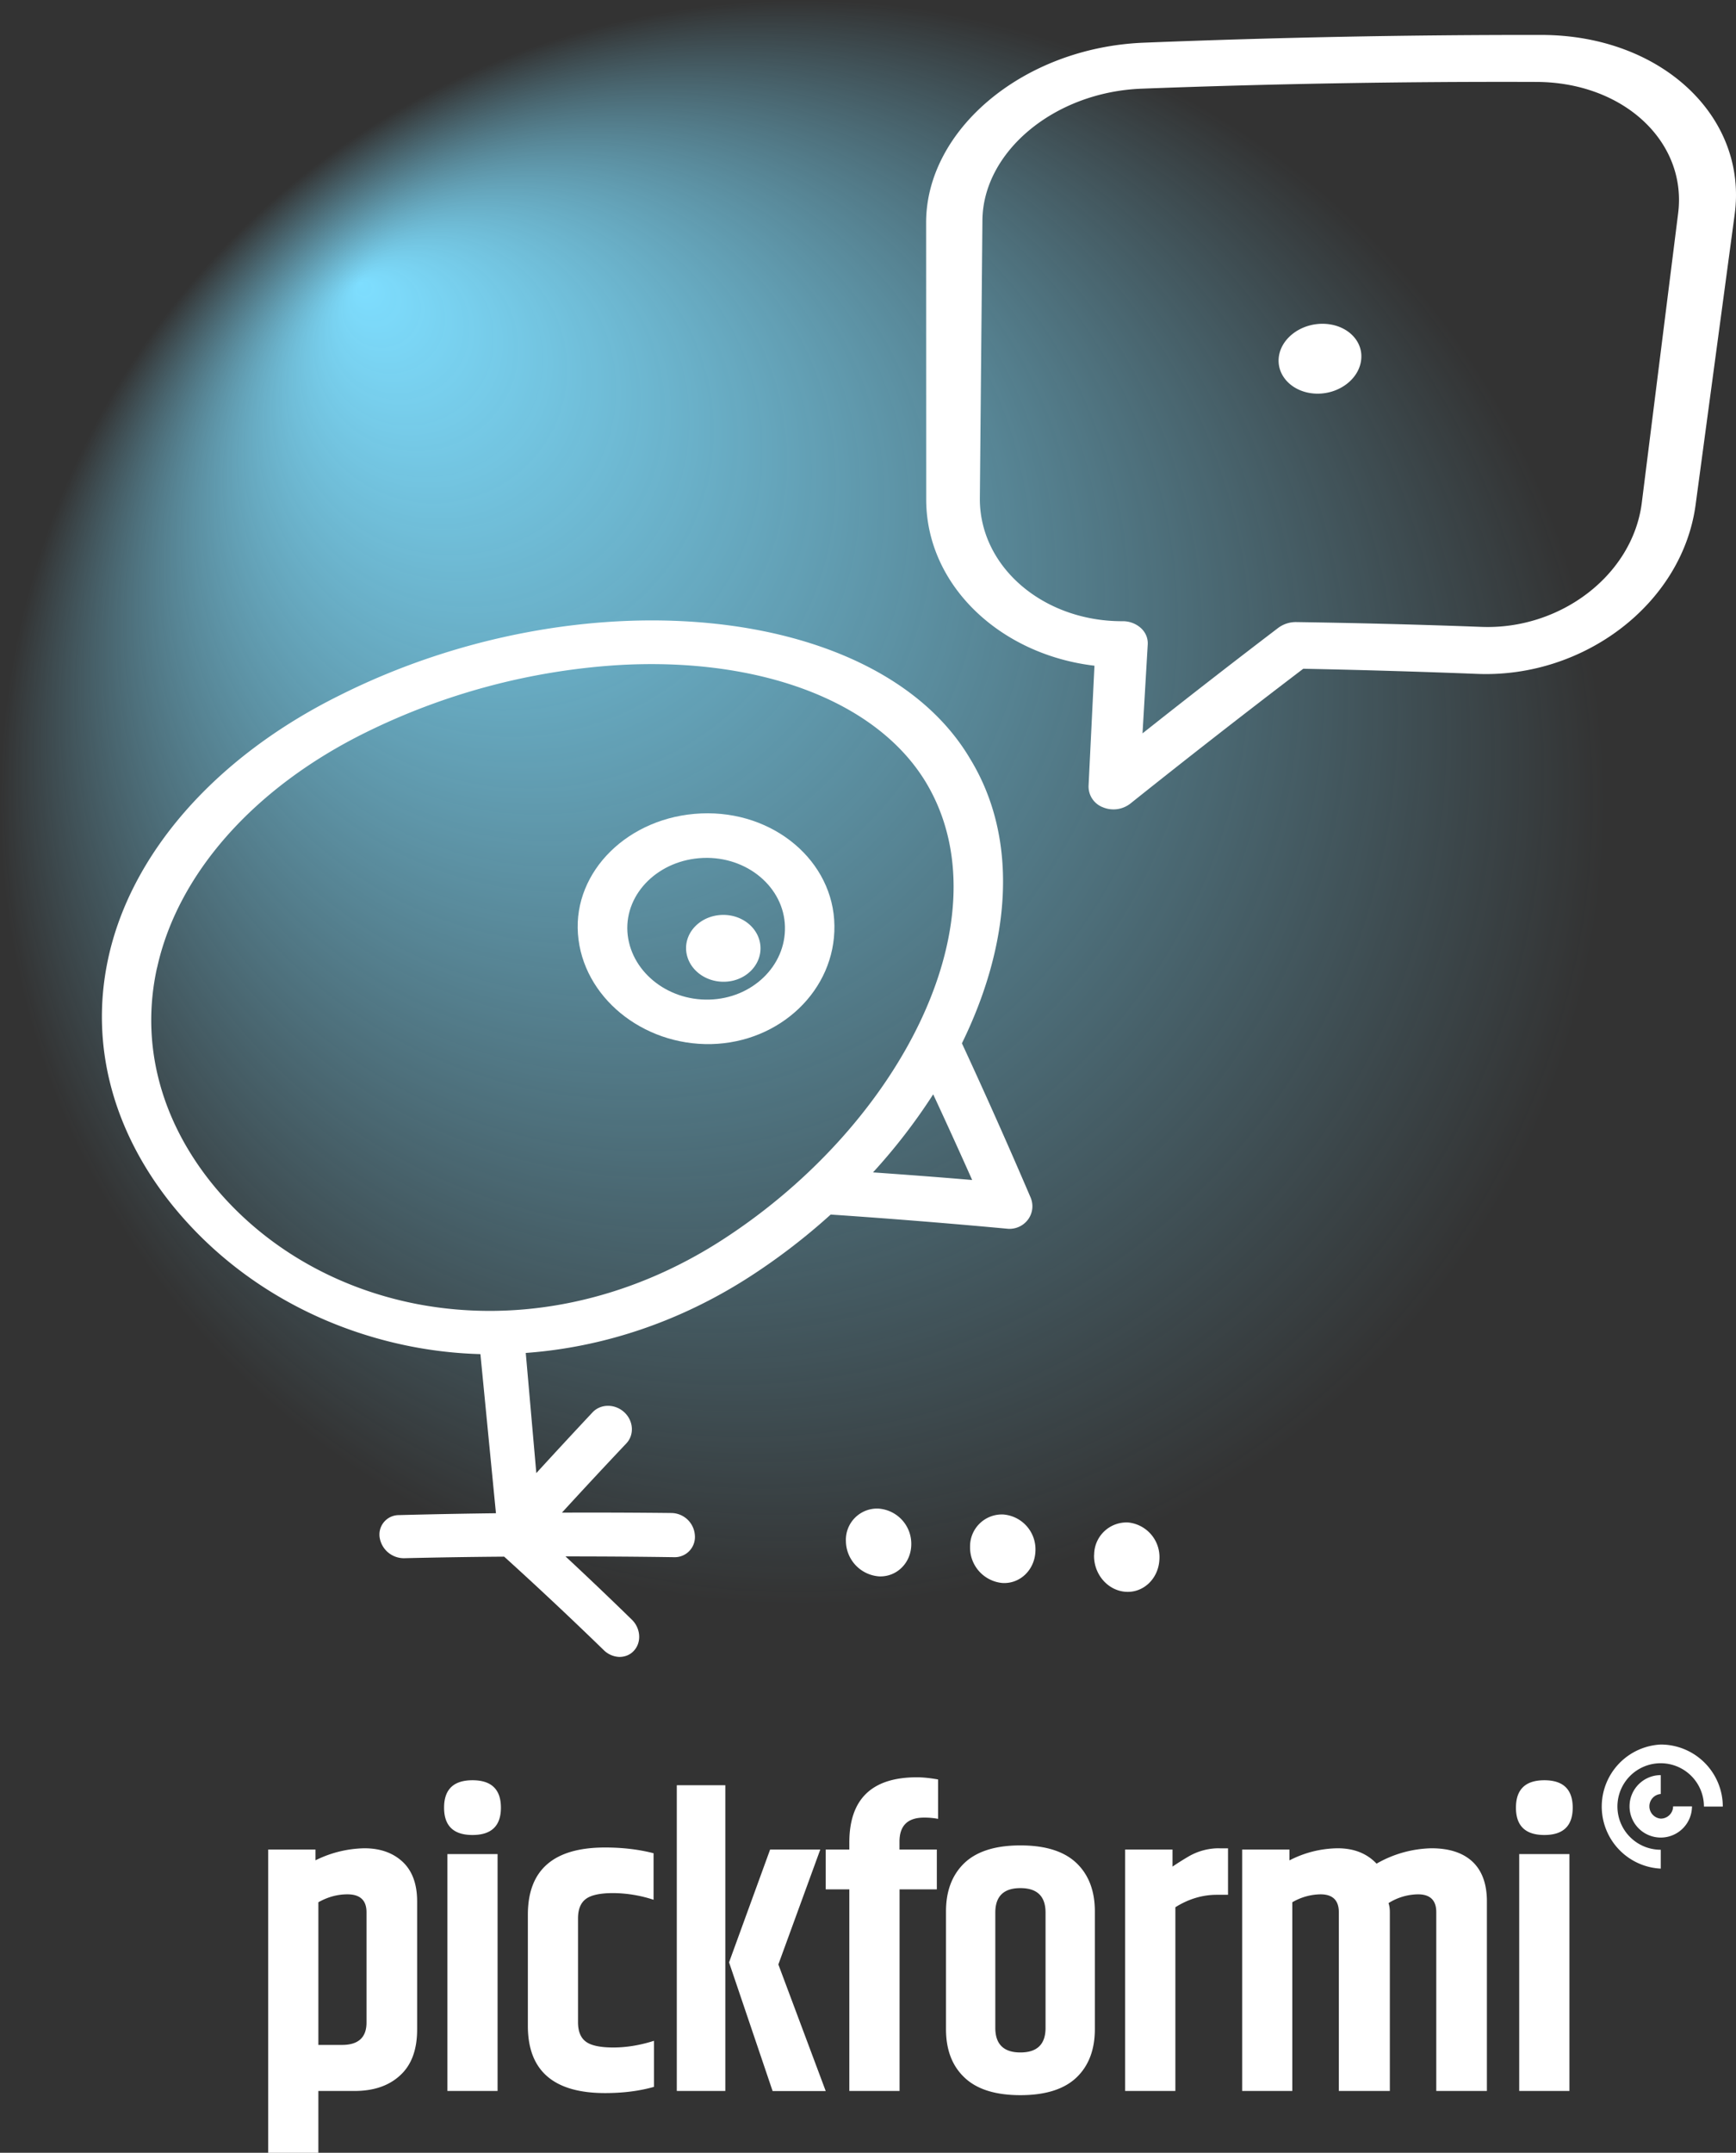 <svg xml:space="preserve" xmlns="http://www.w3.org/2000/svg" xmlns:xlink="http://www.w3.org/1999/xlink" viewBox="0 0 223.57 277.2"><rect x="0" y="0" width="223.57" height="277.2" fill="#333333" stroke="none"/><g transform="translate(-10.58 -30.7) scale(.265)"><radialGradient id="a" cx="452" cy="344" r="390" fx="199.33" fy="559.26" gradientTransform="rotate(90 360 414)" gradientUnits="userSpaceOnUse"><stop offset="0" stop-color="#7edeff"/><stop offset="1" stop-color="#7edeff" stop-opacity="0"/></radialGradient><circle cx="430" cy="506" r="390" fill="url(#a)"/></g><g fill="#fff"><path d="M40.63 239.54a14.67 14.67 0 0 1 6.3-1.55c2.03 0 3.67.58 4.92 1.74 1.24 1.16 1.87 2.86 1.87 5.1v16.5c0 2.6-.73 4.58-2.2 5.91-1.45 1.34-3.41 2-5.87 2H41v7.96h-6.46v-39.05h6.09zm6.57 6.68c0-1.53-.82-2.3-2.46-2.3-1.28 0-2.53.34-3.74 1.02v18.37h3.05c2.1 0 3.15-.96 3.15-2.88zm13.65-9.94c-2.44 0-3.66-1.17-3.66-3.52s1.22-3.53 3.66-3.53c2.44 0 3.66 1.18 3.66 3.53 0 2.35-1.22 3.52-3.66 3.52zm-3.23 2.46h6.46v30.5h-6.46zm10.36 7.8c0-5.77 3.31-8.65 9.94-8.65 2.27 0 4.36.25 6.25.74v5.99a17.04 17.04 0 0 0-5.19-.86c-1.67 0-2.85.25-3.52.75-.68.5-1.02 1.34-1.02 2.51v13.36c0 1.17.33 2 1 2.5.65.5 1.84.76 3.54.76 1.71 0 3.46-.29 5.24-.86v5.93c-1.85.53-3.95.8-6.3.8-6.63 0-9.94-2.88-9.94-8.65zm19.18-16.67h6.25v39.37h-6.25zm12.02 8.28h6.46l-5.4 14.8 6.1 16.3H99.5l-5.61-16.57zm10.2-.9c0-5.6 2.9-8.4 8.7-8.4.83 0 1.73.1 2.73.28v5.07a9.33 9.33 0 0 0-1.81-.16c-2.1 0-3.16 1.03-3.16 3.1v1.01h4.81v5.13h-4.8v25.96h-6.47v-25.96h-3.04v-5.13h3.04zm12.45 8.86c0-2.63.79-4.7 2.37-6.22 1.59-1.51 4-2.27 7.21-2.27 3.23 0 5.63.76 7.22 2.27 1.58 1.51 2.37 3.59 2.37 6.22v15.17c0 2.64-.79 4.72-2.37 6.23-1.59 1.51-4 2.27-7.22 2.27-3.22 0-5.62-.76-7.2-2.27-1.6-1.51-2.38-3.59-2.38-6.23zm12.82.16c0-2.1-1.08-3.15-3.24-3.15-2.15 0-3.23 1.05-3.23 3.15v14.85c0 2.1 1.08 3.16 3.23 3.16 2.16 0 3.24-1.05 3.24-3.16zm22.43-8.27h1.07v5.98h-1.44c-1.85 0-3.63.53-5.34 1.6v23.66h-6.47v-31.09h6.1v2.2a37.27 37.27 0 0 1 2.13-1.34 7.78 7.78 0 0 1 3.95-1.02zm20.2 1.97a14.77 14.77 0 0 1 7.07-1.98c2.3 0 4.06.58 5.3 1.74 1.22 1.16 1.84 2.86 1.84 5.1v24.41h-6.52v-23.02c0-1.53-.78-2.3-2.35-2.3a7.3 7.3 0 0 0-3.8 1.13c.11.32.17.7.17 1.17v23.02h-6.57v-23.02c0-1.53-.79-2.3-2.36-2.3a7.4 7.4 0 0 0-3.63 1.02v24.3h-6.46v-31.09h6.09v1.4a13.82 13.82 0 0 1 6.22-1.56c2.08 0 3.75.66 5 1.98zm21.61-3.69c-2.44 0-3.66-1.17-3.66-3.52s1.22-3.53 3.66-3.53c2.43 0 3.65 1.18 3.65 3.53 0 2.35-1.22 3.52-3.65 3.52zm-3.24 2.46h6.47v30.5h-6.47zm18.23-14.11a8 8 0 0 0 0 15.98v-2.43a5.57 5.57 0 1 1 5.56-5.56h2.43a8 8 0 0 0-7.99-7.99Z"/><path d="M213.88 234.17a1.59 1.59 0 0 1 0-3.17v-2.43a4.02 4.02 0 1 0 4.02 4.02h-2.43c0 .87-.71 1.58-1.59 1.58z"/></g><g fill="#fff"><path d="M22.29 155.3c7.59 9.32 18.42 15.68 30.68 18.08 2.94.57 5.9.9 8.9.98l2 20.49c-4.17.05-8.34.13-12.5.24a2.5 2.5 0 0 0-2.48 2.85 3.16 3.16 0 0 0 3.14 2.7c4.3-.1 8.6-.17 12.9-.2 4.36 3.95 8.64 7.97 12.84 12.05.57.56 1.3.84 2 .86.7 0 1.38-.25 1.87-.8 1-1.08.88-2.88-.27-4a496.5 496.5 0 0 0-8.54-8.14c4.68 0 9.35.03 14.02.1a2.6 2.6 0 0 0 2.64-2.8 3.07 3.07 0 0 0-2.97-2.89 934.8 934.8 0 0 0-14.15-.05 745.3 745.3 0 0 1 8.3-8.92c1.04-1.11.92-2.91-.28-4.01-1.2-1.1-3.03-1.1-4.08.02a868.2 868.2 0 0 0-7.24 7.82l-1.36-15.47c9.93-.72 19.85-4 28.91-9.86a81.41 81.41 0 0 0 10.36-7.96 915.16 915.16 0 0 1 22.91 1.84c.98.03 1.9-.4 2.49-1.18.62-.83.75-1.91.34-2.87a736.28 736.28 0 0 0-8.84-19.84c6.22-12.69 7.45-26.17 1.06-36.63-11.83-20.06-50.1-23.74-81.13-8.21-16.27 8.05-27.05 20.6-29.9 34.03-2.41 11.31.82 22.45 8.38 31.77zm90.14-4.34a74.8 74.8 0 0 0 7.75-10.05 730.2 730.2 0 0 1 5.02 11.03c-4.25-.36-8.5-.68-12.77-.98zm-92.2-26.34c2.62-11.98 12.34-23.14 26.9-30.32a85.7 85.7 0 0 1 32.16-8.64c17.74-1.12 33.27 4.2 39.87 14.94 10.52 17.25-2.8 43.9-26 58.96-12.27 7.97-26.26 10.85-39.36 8.37-10.7-2.05-20.11-7.57-26.6-15.66-6.48-8.11-9.15-17.82-6.98-27.65z"/><path d="M74.43 120.26c.6 8.08 8.3 14.37 17.17 14.18 8.86-.2 15.98-6.96 15.86-15.26-.1-8.28-7.81-14.84-17.16-14.44-9.35.4-16.47 7.44-15.87 15.52zm16.12-9.79c5.68-.22 10.41 3.78 10.54 8.84.13 5.07-4.24 9.26-9.75 9.4-5.5.15-10.22-3.75-10.54-8.74-.3-4.98 4.06-9.27 9.75-9.5z"/><path d="M88.36 122.28c.13 2.37 2.35 4.21 4.98 4.13 2.62-.07 4.68-2.06 4.6-4.44-.09-2.39-2.32-4.26-4.98-4.16-2.66.1-4.72 2.1-4.6 4.47zm52.54 77.92c-.08 2.45 1.72 4.58 4.02 4.76 2.3.19 4.26-1.66 4.39-4.12a4.48 4.48 0 0 0-4-4.8 4.17 4.17 0 0 0-4.4 4.15zm-15.97-1.02a4.58 4.58 0 0 0 4.14 4.65c2.3.15 4.21-1.7 4.28-4.15a4.5 4.5 0 0 0-4.14-4.67 4.1 4.1 0 0 0-4.28 4.17zm-15.99-.73a4.61 4.61 0 0 0 4.26 4.53c2.3.1 4.17-1.76 4.16-4.18a4.54 4.54 0 0 0-4.26-4.55 4.02 4.02 0 0 0-4.16 4.2zM164.67 46.2c-.15 2.48 2.1 4.48 5.01 4.49 2.92 0 5.44-2 5.63-4.5.2-2.49-2.05-4.5-5.01-4.5-2.96.01-5.48 2.04-5.63 4.52z"/><path d="m119.27 28.78.01 35.62c.06 11.02 9.56 19.89 21.67 21.32l-.76 15.48a2.86 2.86 0 0 0 1.85 2.75 3.54 3.54 0 0 0 3.56-.5 1197.6 1197.6 0 0 1 22.24-17.34c7.46.15 14.91.37 22.36.66 13.74.57 26.36-8.98 28.15-21.64l5.03-37.38c1.8-12.65-9.4-23.27-24.94-23.25-17.1-.02-34.17.32-51.23 1-15.5.66-28.02 11.28-27.94 23.28zm6.92 35.4.33-35.76c.04-8.84 9.22-16.56 20.48-17a1232 1232 0 0 1 50.83-.87c11.28.02 19.49 7.74 18.28 16.98l-4.68 37.27c-1.2 9.25-10.46 16.3-20.62 15.92-7.96-.3-15.92-.5-23.87-.62a3.8 3.8 0 0 0-2.34.76c-5.93 4.52-11.75 9.04-17.46 13.57l.67-11.44c.05-.8-.27-1.56-.88-2.12a3.47 3.47 0 0 0-2.37-.88c-10.17.03-18.41-6.97-18.37-15.81z"/></g></svg>
